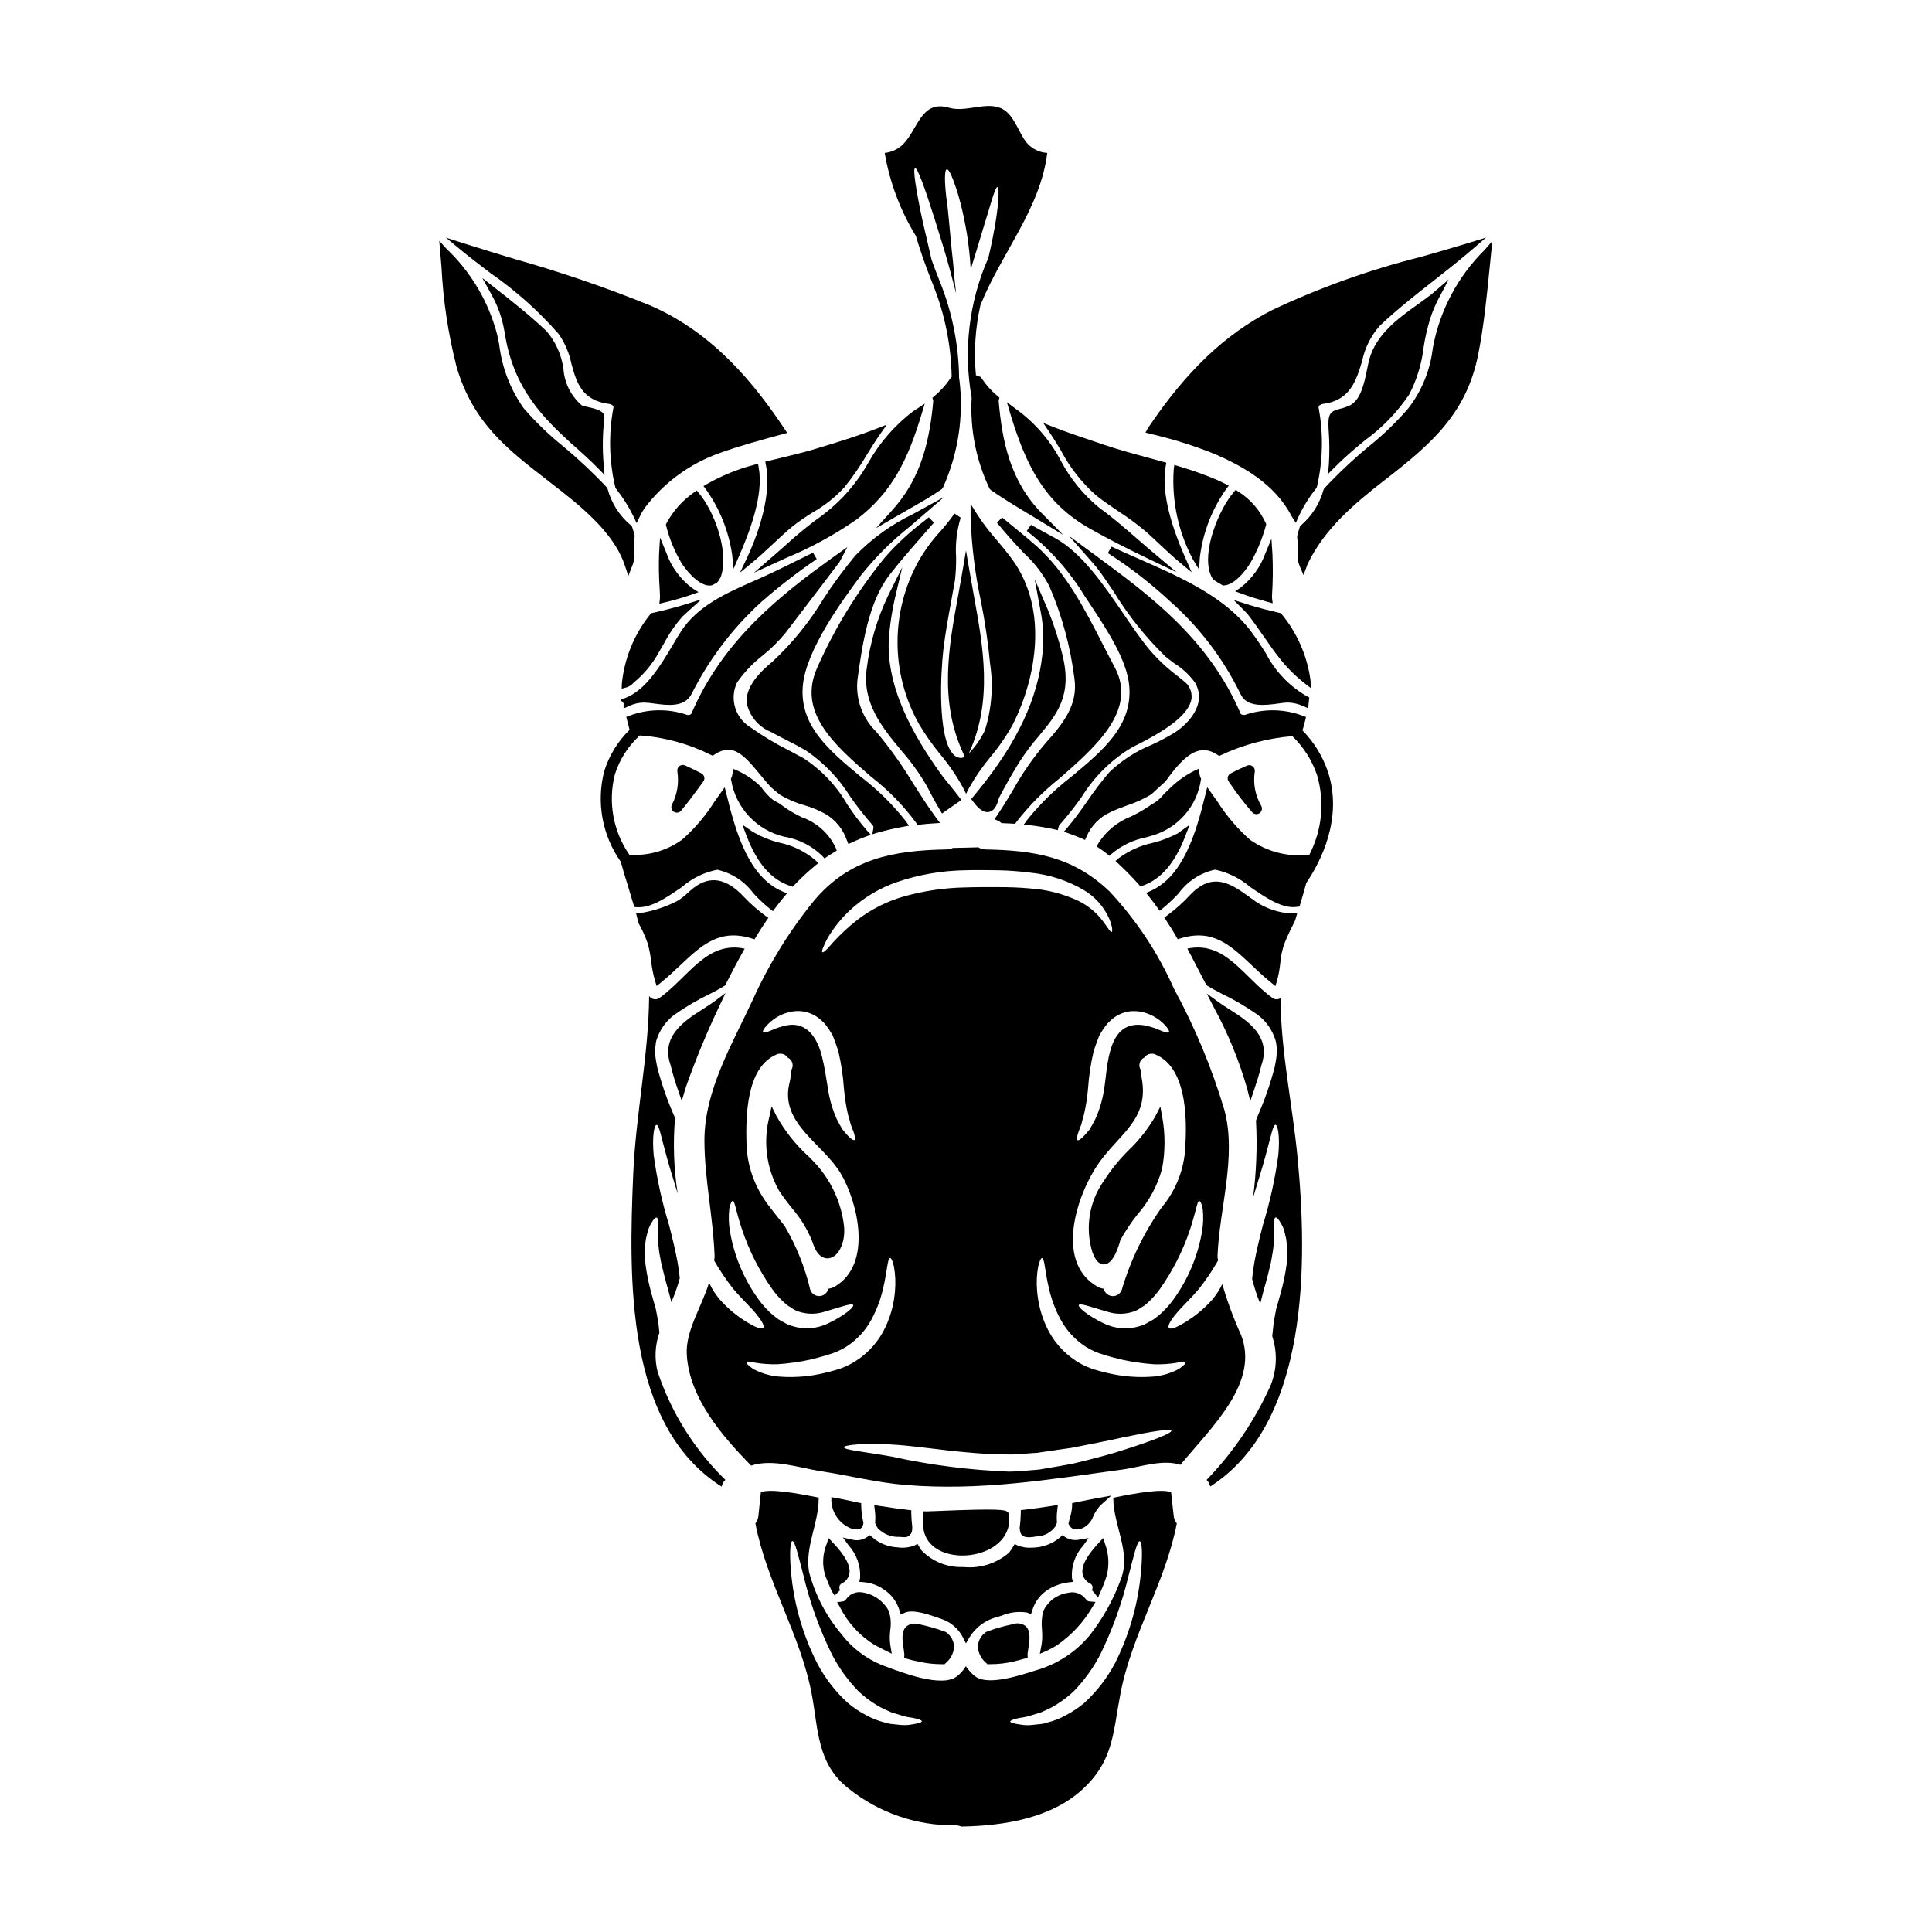 <?xml version="1.0" encoding="UTF-8"?>
<!-- Uploaded to: ICON Repo, www.svgrepo.com, Generator: ICON Repo Mixer Tools -->
<svg fill="#000000" width="800px" height="800px" version="1.1" viewBox="144 144 512 512" xmlns="http://www.w3.org/2000/svg">
 <g>
  <path d="m423.39 363.79 0.922 0.211 0.246-0.91c0.043-0.176 0.125-0.34 0.242-0.484 2.098-2.383 4.07-4.883 5.902-7.477 3.352-5.418 7.973-9.938 13.465-13.168l0.742-0.371c6.117-3.047 14.312-7.66 14.867-12.562 0.156-1.82-0.676-3.586-2.176-4.629l-1.613-1.309v0.004c-2.656-2.004-5.094-4.281-7.266-6.797-2.234-2.664-4.523-6.012-6.938-9.555-5.211-7.652-11.137-16.32-18.168-20.141-2.176-1.18-4.293-2.336-6.387-3.519l-1.125 1.605c5.363 4.223 10.035 9.254 13.848 14.918 0.93 1.5 2 3.148 3.148 4.844 4.254 6.438 9.547 14.453 10.152 21.281 0.953 10.535-6.918 17.102-15.262 24.051-4.324 3.312-8.242 7.125-11.672 11.359l-0.996 1.359 1.664 0.199h0.004c2.148 0.254 4.285 0.617 6.398 1.09z"/>
  <path d="m409.2 361.96 0.25 0.195h0.32c0.91 0.023 1.812 0.078 2.691 0.129l0.562 0.035 0.316-0.469v0.004c3.34-4.305 7.18-8.188 11.445-11.574 9.684-8.477 20.66-18.082 14.652-29.395-1.02-1.91-2.027-3.879-3.051-5.867-4.848-9.473-9.867-19.285-17.637-26.23-1.969-1.758-3.996-3.422-5.973-5.027-1.074-0.879-2.148-1.75-3.199-2.637l-1.395 1.383c2.391 2.891 4.656 5.453 6.934 7.832l0.34 0.348h0.004c2.688 2.488 4.93 5.414 6.629 8.66 3.356 7.816 5.594 16.066 6.652 24.508 0.965 6.875-2.906 11.809-7.672 17.094-3.266 3.84-6.144 7.988-8.598 12.391-1.359 2.258-2.754 4.594-4.258 6.789l-0.66 0.969 1.062 0.484h-0.004c0.211 0.102 0.41 0.23 0.586 0.379z"/>
  <path d="m481.22 290.97-0.277-4.191-1.613 3.879v-0.004c-1.273 3.527-3.5 6.633-6.43 8.973l-1.574 1.07 1.777 0.66c1.969 0.719 4.094 1.398 6.754 2.125l1.418 0.395-0.18-1.461v0.004c-0.02-0.168-0.02-0.336 0-0.504 0.234-3.644 0.277-7.297 0.125-10.945z"/>
  <path d="m405.67 359.22c0.152 0 0.309-0.02 0.457-0.051 1.211-0.25 2.062-1.461 2.59-3.688 1.852-3.543 3.641-6.668 5.477-9.621 1.543-2.387 3.254-4.664 5.117-6.809 4.812-5.801 8.969-10.816 6.203-21.648-0.973-4.043-2.258-8.004-3.84-11.848l-3.469-8.074 1.594 8.66c0.578 3.004 0.793 6.066 0.633 9.121-0.789 11.863-5.574 23.176-15.102 35.598-1.125 1.441-2.277 2.891-3.453 4.305l-0.492 0.59 0.457 0.621c0.914 1.246 2.281 2.844 3.828 2.844z"/>
  <path d="m472.72 327.86c1.602 3.742 6.691 3.035 10.066 2.574h0.004c0.816-0.137 1.641-0.219 2.469-0.258 1.434 0.043 2.844 0.367 4.152 0.957l1.25 0.578 0.312-2.891-0.613-0.301v0.004c-4.676-2.676-8.469-6.656-10.918-11.453-1.18-1.844-2.414-3.742-3.848-5.66-6.961-9.27-18.574-14.375-29.801-19.309-2.438-1.07-4.867-2.137-7.242-3.242l-0.965 1.707c5.906 3.793 11.461 8.105 16.602 12.887 7.719 6.84 14.016 15.133 18.531 24.406z"/>
  <path d="m400.02 354.37 0.887-1.719h-0.004c1.625-2.848 3.496-5.547 5.59-8.07 2.277-2.711 4.281-5.641 5.992-8.742 6.125-12.277 9.336-30.09-0.027-43.297-1.375-1.926-2.867-3.695-4.301-5.41h-0.004c-1.855-2.109-3.566-4.344-5.113-6.691l-1.824-2.91v3.438c0.242 7.484 1.148 14.934 2.715 22.254 1.102 5.508 1.922 11.066 2.449 16.656 0.891 5.91 0.422 11.945-1.371 17.652-1.078 2.262-2.519 4.336-4.266 6.141l0.164-0.375c6.207-13.777 3.648-27.84 1.18-41.426-0.375-2.074-0.75-4.144-1.102-6.227l-0.988-5.758-0.973 5.754c-0.352 2.047-0.723 4.09-1.094 6.129-2.496 13.617-5.078 27.703 1.18 41.523l0.555 1.23v0.004c-0.258 0.188-0.562 0.301-0.879 0.34h-0.027c-0.863-0.008-1.68-0.402-2.223-1.07-4.172-4.648-3.211-21.848-2.547-27.508 0.496-4.266 1.285-8.582 2.051-12.754 0.355-1.93 0.707-3.856 1.039-5.789 0.223-1.988 0.32-3.988 0.301-5.988-0.238-3.57 0.172-7.152 1.211-10.574l-1.629-1.102v-0.004c-1.176 1.664-2.445 3.262-3.801 4.781-2.188 2.371-4.102 4.984-5.699 7.789-7.492 13.426-7.469 29.785 0.055 43.191 1.664 2.816 3.547 5.496 5.625 8.02 2.273 2.727 4.285 5.664 6.012 8.766z"/>
  <path d="m455.82 295.66-5.902-4.969c-1.484-1.246-2.953-2.523-4.414-3.789-3.297-2.867-6.691-5.828-10.152-8.309-4.188-3.426-7.652-7.648-10.191-12.422-2.789-5.348-6.762-9.98-11.617-13.555l-2.715-2.012 0.863 2.867c4.152 13.855 9.121 23.797 21.016 30.543 4.621 2.625 9.754 5.269 16.137 8.32z"/>
  <path d="m466.67 271.25c-3.375-1.438-6.832-2.672-10.355-3.695l-1.109-0.34-0.152 1.148-0.004 0.004c-0.574 8.281 1.188 16.555 5.086 23.883l1.633 2.691 0.191-3.148h0.004c0.773-6.531 3.164-12.77 6.961-18.145l0.699-0.941-1.543-0.789c-0.441-0.211-0.902-0.445-1.41-0.668z"/>
  <path d="m472.21 274.3-0.73-0.496-0.57 0.672c-3.938 4.602-8.375 15.555-6.18 21.574 0.164 0.488 0.391 0.949 0.672 1.379l0.289 0.285c0.688 0.441 1.41 0.883 2.152 1.297l0.242 0.133h0.277c3.25-0.137 6.691-5.168 7.586-7.019 1.52-2.82 2.707-5.809 3.539-8.898l0.07-0.316-0.125-0.297c-1.547-3.41-4.059-6.301-7.223-8.312z"/>
  <path d="m347.71 266.12-0.91 0.227 0.18 0.918c1.805 9.129-3.352 21.051-4.977 24.488l-1.887 3.984 3.398-2.801c1.836-1.512 3.602-3.172 5.312-4.773 1.711-1.602 3.543-3.316 5.356-4.797h0.008c1.648-1.277 3.367-2.461 5.148-3.543 3.117-1.766 5.945-4.004 8.387-6.629 2.266-2.812 4.316-5.785 6.141-8.902 1.105-1.785 2.148-3.477 3.301-5.117l1.855-2.648-3.019 1.18c-4.508 1.75-9.016 3.148-12.988 4.356l-2.199 0.68c-3.043 0.941-6.195 1.707-9.539 2.523-1.188 0.273-2.375 0.559-3.566 0.855z"/>
  <path d="m274.05 216.42c6.629 4.606 12.668 10.004 17.988 16.074 1.664 2.391 2.824 5.094 3.402 7.949 1.309 4.754 2.656 9.676 9.961 10.605l0.004-0.004c0.406 0.047 0.785 0.234 1.07 0.531 0.09 0.109 0.129 0.254 0.102 0.395-1.332 7.027-1.164 14.262 0.496 21.219l0.16 0.305c1.789 2.25 3.332 4.688 4.602 7.266l0.879 1.863 0.898-1.855h-0.004c0.348-0.742 0.758-1.457 1.223-2.129 5.066-6.723 12-11.797 19.938-14.594 5.352-1.926 10.938-3.438 16.531-4.957l1.324-0.359-0.758-1.137c-7.609-11.371-18.555-25.367-35.816-32.75l-0.004 0.004c-11.621-4.703-23.492-8.766-35.559-12.176-4.5-1.359-8.984-2.715-13.441-4.137l-4.875-1.555 3.938 3.25c2.59 2.121 5.32 4.191 7.941 6.191z"/>
  <path d="m299.77 251.86c-0.523-0.094-1.035-0.223-1.535-0.395-2.863-2.414-4.633-5.879-4.906-9.609-0.484-3.719-2.039-7.219-4.469-10.074-4.129-3.914-8.434-7.352-13.23-11.121l-3.801-2.988 2.336 4.234v0.004c1.766 3.117 2.965 6.527 3.543 10.062 2.297 14.957 9.965 22.746 19.738 31.363 1.477 1.328 3.207 2.91 4.852 4.586l1.91 1.941-0.227-2.711v-0.004c-0.359-4.113-0.297-8.254 0.184-12.355 0.258-1.895-2.324-2.469-4.394-2.934z"/>
  <path d="m422.25 258.75c1.031 1.523 1.969 3.098 2.926 4.672h-0.004c2.348 4.461 5.481 8.461 9.246 11.809 1.934 1.547 4.012 2.949 6.016 4.301 2.555 1.645 5 3.449 7.32 5.41 1.148 1.02 2.285 2.094 3.438 3.18 1.73 1.633 3.543 3.324 5.41 4.883l3.207 2.652-1.68-3.809c-4.531-10.234-6.277-18.426-5.203-24.336l0.16-0.887-0.863-0.238c-1.316-0.367-2.633-0.719-3.938-1.082-3.856-1.043-7.848-2.121-11.676-3.422-1.152-0.395-2.363-0.789-3.648-1.234-2.941-0.984-6.277-2.102-9.523-3.379l-2.953-1.16z"/>
  <path d="m395.5 358.28c0.789-0.566 1.609-1.129 2.426-1.676l0.852-0.574-0.609-0.828c-0.746-1.012-1.574-2-2.363-2.992-0.941-1.141-1.883-2.285-2.727-3.477-6.543-9.223-15.047-23.125-13.359-37.367h-0.004c0.305-2.945 0.781-5.871 1.434-8.762l1.969-8.301-3.801 7.637c-2.887 6.047-4.781 12.516-5.613 19.164-1.277 9.18 4.035 15.609 9.172 21.832h-0.004c2.582 2.922 4.859 6.094 6.805 9.469 1.055 2.109 2.207 4.219 3.426 6.273l0.539 0.914z"/>
  <path d="m491.29 324.21c-0.871-6.379-3.492-12.387-7.566-17.371l-0.215-0.312-0.371-0.086c-2.688-0.633-5.555-1.328-8.352-2.215l-3.848-1.219 2.859 2.856-0.008-0.004c0.574 0.57 1.102 1.184 1.578 1.836 1.246 1.656 2.363 3.285 3.477 4.879 1.441 2.086 2.801 4.059 4.352 5.992 1.902 2.41 4.09 4.586 6.508 6.481l1.719 1.336z"/>
  <path d="m343.32 364.33-2.602-1.785 1.125 2.949c2.789 7.344 6.609 11.703 11.672 13.316l0.594 0.188 0.422-0.453v-0.004c1.715-1.82 3.543-3.527 5.477-5.117l0.852-0.691-0.789-0.789c-2.703-2.273-5.926-3.852-9.383-4.594-2.594-0.625-5.078-1.645-7.367-3.019z"/>
  <path d="m387.11 362.61 0.613-0.07c1.18-0.133 2.363-0.238 3.586-0.32l1.797-0.117-1.07-1.461c-2.144-2.902-4.129-6.019-6.051-9.031-2.883-4.805-6.141-9.375-9.746-13.668-3.762-3.656-5.598-8.859-4.969-14.066 1.18-8.539 2.848-20.23 8.359-27.383 2.664-3.461 5.547-6.754 8.332-9.941 1.18-1.352 2.363-2.707 3.543-4.062l-1.371-1.406-1.242 1.008c-3.758 2.832-7.215 6.035-10.324 9.566-7.297 8.914-13.355 18.773-18.012 29.312-5.32 11.879 4.68 20.543 14.355 28.918 4.504 3.496 8.508 7.594 11.895 12.18z"/>
  <path d="m449.45 367.38c-3.258 0.691-6.332 2.078-9.004 4.07l-0.828 0.715 0.789 0.746v0.004c1.891 1.746 3.688 3.586 5.391 5.512l0.438 0.5 0.629-0.223c4.82-1.711 8.484-5.984 11.219-13.055l1.18-3.062-2.906 2.082-0.281 0.207h0.004c-2.102 1.094-4.328 1.934-6.629 2.504z"/>
  <path d="m362.51 371.5 0.711-0.5c0.484-0.336 0.988-0.637 1.48-0.938l1.047-0.633-0.281-0.758h0.004c-1.773-3.769-4.981-6.672-8.906-8.062-2.051-0.945-3.988-2.121-5.781-3.492l-0.254-0.195c-0.605-0.312-1.18-0.648-1.738-0.992l-0.004-0.004c-1.215-0.98-2.277-2.137-3.148-3.434-1.797-1.754-3.883-3.188-6.164-4.242l-1.207-0.508-0.148 1.301c-0.051 0.383-0.156 0.758-0.312 1.109l-0.121 0.305 0.078 0.316v-0.004c0.609 3.59 2.262 6.922 4.75 9.582 2.488 2.66 5.703 4.527 9.242 5.375 3.836 0.625 7.387 2.41 10.172 5.117z"/>
  <path d="m322.54 359.11c0.629 0.43 1.48 0.309 1.965-0.281 1.945-2.328 3.754-4.805 5.512-7.207l0.371-0.512c0.246-0.34 0.336-0.77 0.242-1.18-0.094-0.418-0.367-0.773-0.742-0.973-1.348-0.711-2.801-1.43-4.328-2.113-0.496-0.223-1.07-0.156-1.5 0.172-0.43 0.328-0.645 0.867-0.559 1.402 0.484 3.004-0.012 6.09-1.414 8.793-0.348 0.656-0.156 1.469 0.453 1.898z"/>
  <path d="m495.93 269.62 1.906-1.906c1.434-1.434 3.019-2.902 4.723-4.363 1.012-0.879 2.094-1.77 3.207-2.688 4.578-3.332 8.535-7.438 11.695-12.133 1.996-3.848 3.281-8.023 3.793-12.328 0.398-2.676 1-5.312 1.801-7.894 0.645-1.953 1.461-3.844 2.438-5.656l2.426-4.582-4.496 3.856c-1.18 0.926-2.445 1.832-3.727 2.754-5.141 3.68-10.973 7.871-12.812 14.562-0.215 0.812-0.414 1.75-0.617 2.754-0.754 3.691-1.703 8.289-4.859 9.598l-0.004 0.004c-0.789 0.324-1.602 0.59-2.434 0.789-2.496 0.648-3.098 1.332-2.887 5.203l0.023 0.426h0.004c0.219 2.973 0.242 5.961 0.062 8.938z"/>
  <path d="m466.15 264.42c7.019 3.086 15.633 7.727 20.074 16.266l1.18 1.863 0.727-1.621c1.254-2.695 2.832-5.231 4.695-7.543l0.16-0.316h0.004c1.609-6.926 1.762-14.109 0.438-21.094-0.059-0.566 0.789-0.879 1.18-0.934 7.211-0.914 8.816-6.207 10.363-11.332h0.004c0.711-3.469 2.316-6.691 4.652-9.355 4.516-4.281 9.508-8.211 14.355-12.004 3.406-2.676 6.93-5.445 10.27-8.324l3.543-3.062-4.481 1.379c-4.18 1.281-8.43 2.5-12.699 3.719-13.664 3.418-26.961 8.18-39.691 14.207-12.441 6.449-22.535 16.078-32.711 31.188l-0.656 1.18 1.352 0.352h-0.004c5.883 1.352 11.648 3.168 17.246 5.434z"/>
  <path d="m475.96 347.08c-0.426-0.328-1-0.398-1.492-0.184-1.512 0.656-2.969 1.348-4.328 2.062h-0.004c-0.375 0.195-0.652 0.547-0.75 0.961-0.102 0.414-0.016 0.852 0.23 1.199l0.457 0.648c1.773 2.621 3.707 5.129 5.789 7.512 0.281 0.305 0.676 0.48 1.094 0.48 0.312 0 0.621-0.102 0.875-0.289 0.609-0.449 0.777-1.281 0.395-1.934-1.586-2.734-2.184-5.93-1.695-9.051 0.082-0.539-0.137-1.078-0.57-1.406z"/>
  <path d="m462.31 350.45-0.133-0.309c-0.156-0.348-0.258-0.715-0.305-1.094l-0.152-1.328-1.223 0.539c-2.617 1.336-4.992 3.098-7.035 5.211l-0.902 0.848v-0.004c-0.789 1.02-1.75 1.891-2.836 2.578l-0.672 0.363-0.324 0.254c-1.57 1.059-3.211 2.008-4.918 2.832-3.629 1.391-6.711 3.918-8.781 7.211l-0.395 0.789 0.73 0.484c0.672 0.441 1.352 0.934 2.004 1.453l0.676 0.539 0.621-0.602 0.004-0.004c2.637-2.195 5.789-3.684 9.156-4.328 0.637-0.184 1.277-0.371 1.926-0.562v-0.004c3.227-1.016 6.109-2.918 8.312-5.488 2.207-2.566 3.652-5.699 4.172-9.047z"/>
  <path d="m388.28 253.58 0.789-2.613-2.269 1.516c-0.23 0.152-0.488 0.305-0.789 0.484-4.871 3.715-8.934 8.383-11.934 13.727-2.949 5.254-6.938 9.855-11.715 13.531-3.625 2.586-7.082 5.394-10.352 8.41-0.98 0.867-1.969 1.73-2.945 2.582l-5.254 4.547 8.586-3.938h-0.004c6.559-2.711 12.801-6.125 18.625-10.176 9.559-7.273 13.691-16.129 17.262-28.07z"/>
  <path d="m328.62 273.96-0.746 0.562c-3.027 2.106-5.516 4.898-7.258 8.152l-0.152 0.309 0.07 0.336v-0.004c0.859 3.492 2.242 6.836 4.098 9.922 0.605 1.043 4.164 5.938 7.394 5.938 0.211 0.004 0.422-0.02 0.625-0.062l0.609-0.297c0.23-0.133 0.473-0.27 0.68-0.395l0.191-0.16 0.004 0.004c0.566-0.652 0.965-1.438 1.148-2.281 1.629-6.297-1.891-16.297-6.062-21.297z"/>
  <path d="m376.68 364.64c2.207-0.625 4.438-1.137 6.691-1.539l1.516-0.277-0.887-1.258h0.004c-3.477-4.418-7.5-8.379-11.977-11.785-8.34-6.945-16.207-13.508-15.27-24.051 0.84-9.59 10.688-22.891 15.418-29.285l0.004 0.004c3.816-4.801 8.176-9.145 12.988-12.949l9.09-7.836-8.207 4.516c-5.727 2.738-10.926 6.469-15.352 11.02-3.074 3.684-5.922 7.555-8.531 11.582-3.699 6.117-8.227 11.691-13.457 16.562-3.121 2.594-7.227 6.555-6.82 10.965v0.004c0.73 3.457 3.133 6.328 6.41 7.656 1.266 0.707 2.578 1.375 3.898 2.039 1.938 0.98 3.938 1.992 5.769 3.148h-0.004c4.562 3.18 8.434 7.25 11.375 11.973 1.805 2.606 3.762 5.106 5.859 7.481 0.23 0.238 0.328 0.574 0.266 0.902l-0.301 1.574z"/>
  <path d="m310.65 331.12c1.27-0.609 2.66-0.93 4.07-0.938 0.906 0.043 1.809 0.129 2.707 0.27 3.363 0.457 7.973 1.094 9.84-2.527 4.621-9.215 10.906-17.5 18.535-24.438 4.648-4.07 9.539-7.856 14.645-11.336l-1.004-1.688c-1.789 0.898-3.59 1.773-5.387 2.656-1.504 0.73-3.004 1.469-4.504 2.211-1.773 0.871-3.656 1.695-5.566 2.539-7.477 3.285-15.199 6.691-19.609 13.605-0.656 1.023-1.352 2.184-2.074 3.422-3.148 5.289-7.023 11.875-12.5 14.031l-1.395 0.551 0.852 0.855v1.41z"/>
  <path d="m316.49 306.53-0.215 0.324v-0.004c-4.215 5.262-6.812 11.629-7.481 18.336l-0.039 1.316 1.273-0.336c0.762-0.227 1.438-0.68 1.938-1.297 2.769-2.269 5.066-5.062 6.758-8.219 0.395-0.656 0.789-1.34 1.18-2.027h0.004c1.352-2.602 3.016-5.027 4.949-7.234 0.559-0.535 1.113-1.039 1.676-1.543l3.316-3.004-4.269 1.332c-2.945 0.922-5.902 1.633-8.699 2.266z"/>
  <path d="m338.4 294.74 1.488-3.438c2.859-6.586 6.508-16.164 5.18-23.355l-0.176-1.066-1.043 0.301c-4.359 1.145-8.547 2.852-12.469 5.07l-0.953 0.562 0.664 0.879c3.648 5.144 6.027 11.078 6.938 17.32z"/>
  <path d="m318.66 290.75c-0.105 3.008-0.059 6.023 0.141 9.027l0.102 2.176h0.004c0.012 0.215 0.004 0.434-0.023 0.648l-0.141 1.379 1.352-0.324h-0.004c2.406-0.562 4.785-1.246 7.121-2.055l1.906-0.672-1.699-1.086h-0.004c-3.164-2.398-5.551-5.672-6.859-9.418l-1.637-3.981z"/>
  <path d="m310.52 296.61 1-2.57v0.004c0.215-0.531 0.383-1.082 0.504-1.641l0.023-0.125v-0.125c-0.129-1.988-0.086-3.984 0.133-5.969l0.02-0.168-0.043-0.16c-0.168-0.742-0.375-1.469-0.629-2.188l-0.09-0.254-0.207-0.168c-3.035-2.504-5.211-5.894-6.215-9.699l-0.219-0.395h-0.004c-3.637-3.871-7.512-7.516-11.594-10.914-3.793-3.043-7.297-6.426-10.465-10.113-3.512-4.981-5.723-10.758-6.441-16.809l-0.535-2.625c-2.254-8.672-6.891-16.539-13.383-22.711l-1.969-2.164 0.578 6.766h0.004c0.438 8.996 1.781 17.93 4.012 26.656 4.348 14.773 13.383 21.762 23.832 29.852l1.113 0.867c7.477 5.781 16.77 12.988 19.68 22.02z"/>
  <path d="m363.07 553.17c-1.078 2.637-1.219 5.566-0.395 8.293 0.512 1.367 1.117 2.809 1.77 4.25l0.746 1.137 1.387-1.387-0.117-0.527 0.004 0.004c-0.129-0.535 0.141-1.09 0.641-1.32 1.055-0.5 1.797-1.48 2-2.629 0.332-2.07-1.062-4.672-4.394-8.195l-1.133-1.18z"/>
  <path d="m372.23 543.13v-0.789l-0.789-0.148c-0.57-0.109-1.18-0.238-1.836-0.395-1.121-0.238-2.438-0.523-4.125-0.832l-1.156-0.203v1.18h0.004c0.227 3.106 2.172 5.82 5.035 7.035 0.555 0.203 1.133 0.32 1.723 0.344 0.449 0.031 0.891-0.129 1.215-0.441 0.266-0.301 0.434-0.676 0.48-1.074l0.047-0.211-0.047-0.211v-0.004c-0.324-1.395-0.508-2.82-0.551-4.25z"/>
  <path d="m353.76 464.05c2.379 2.695 4.262 5.789 5.57 9.137 1.125 3.668 2.891 4.293 3.961 4.293v0.004c0.176 0 0.355-0.02 0.531-0.051 2.531-0.508 4.266-4.305 3.859-8.473v-0.004c-0.75-6.566-3.68-12.691-8.32-17.395l-1.047-1.062c-3.43-3.106-6.324-6.754-8.574-10.801l-1.262-2.527-0.578 2.754v0.004c-1.711 6.602-0.809 13.613 2.527 19.566 0.988 1.543 2.18 3.09 3.332 4.555z"/>
  <path d="m451.51 437.24-1.336 2.57h0.004c-1.883 3.273-4.223 6.262-6.949 8.875-2.523 2.481-4.762 5.234-6.672 8.219-3.941 5.527-5.062 12.586-3.023 19.062 0.309 0.789 1.199 3.121 2.965 3.121h-0.004c0.117 0 0.23-0.008 0.344-0.027 2.363-0.395 3.711-5.059 4.043-6.356v-0.004c1.312-2.41 2.836-4.699 4.551-6.848 3.066-3.496 5.301-7.641 6.531-12.121 0.844-4.508 0.863-9.129 0.055-13.645z"/>
  <path d="m311.89 383.71 0.188 0.656 0.684 0.051c3.797 0.27 7.91-2.57 11.922-5.32h0.004c2.668-2.34 5.914-3.93 9.398-4.606 3.852 0.859 7.262 3.09 9.594 6.277 1.359 1.465 2.82 2.832 4.367 4.094l0.789 0.613 0.594-0.812c0.742-1.008 1.516-1.969 2.281-2.891l0.836-1.016-1.203-0.52c-8.77-3.75-12.223-15.145-14.766-25.531l-0.512-2.074-1.246 1.734c-0.504 0.699-1 1.414-1.5 2.121v0.004c-2.367 3.746-5.254 7.129-8.582 10.051-4.043 2.906-8.973 4.312-13.938 3.981-4.309-6.199-5.715-13.961-3.856-21.277 1.246-3.973 3.527-7.543 6.613-10.344 6.551 0.457 12.945 2.203 18.82 5.141l0.504 0.234 0.465-0.309c4.766-3.18 7.688-0.074 12.051 5.258 0.922 1.129 1.859 2.266 2.894 3.375 0.715 0.633 1.449 1.262 2.305 1.941v0.004c2.035 1.242 4.231 2.199 6.527 2.84 1.957 0.559 3.844 1.34 5.629 2.324 2.668 1.574 4.688 4.055 5.691 6.988l0.395 0.984 0.957-0.445c1.258-0.586 2.438-1.078 3.606-1.504l1.383-0.496-0.984-1.086h-0.004c-1.914-2.215-3.68-4.551-5.285-6.996-2.84-4.934-6.812-9.121-11.586-12.223-1.18-0.648-2.363-1.273-3.543-1.906-3.684-1.828-7.223-3.945-10.578-6.328-4-2.473-5.504-7.559-3.484-11.809 1.883-2.731 4.176-5.152 6.801-7.176 2.227-1.793 4.262-3.809 6.074-6.016 2.191-2.902 4.41-5.789 6.617-8.684 2.59-3.383 5.184-6.769 7.664-10.078l2.094-3.969-3.231 2.309c-14.723 10.52-29.773 22.422-38.094 41.809-0.145 0.332-0.746 0.445-1.07 0.395-4.992-1.73-10.426-1.66-15.371 0.195l-0.824 0.305 0.203 0.852c0.207 0.875 0.434 1.73 0.664 2.586l0.004-0.004c-3.125 3.043-5.441 6.82-6.731 10.988-2.121 8.25-0.516 17.016 4.391 23.98 0.582 2.113 1.215 4.211 1.867 6.297 0.512 1.684 1.027 3.348 1.512 5.031z"/>
  <path d="m384.34 583.59c1.02 0.305 2.055 0.555 3.098 0.742 2.008 0.469 4.062 0.703 6.121 0.699h0.75l0.281-0.273c1.359-1.105 2.184-2.738 2.266-4.488-0.121-1.461-0.871-2.797-2.051-3.664l-0.316-0.18c-2.32-0.848-4.695-1.523-7.113-2.027-1.125-0.32-2.34-0.062-3.238 0.691-1.375 1.344-0.984 3.828-0.637 6.027 0.059 0.395 0.121 0.789 0.16 1.203l-0.027 1.074z"/>
  <path d="m475.34 435.82 1.074-3.184c0.633-1.879 1.352-4.102 1.871-6.359 2.719-7.672-3.746-11.809-8.473-14.793-0.957-0.609-1.875-1.18-2.684-1.777l-3.32-2.394 1.871 3.641h-0.004c3.742 6.852 6.715 14.098 8.855 21.609z"/>
  <path d="m472.82 497.61c-1.957-4.312-3.594-8.766-4.898-13.316-0.699 1.457-1.574 2.82-2.609 4.062-2.172 2.469-4.723 4.578-7.562 6.242-2.07 1.262-3.578 1.801-3.981 1.32-0.402-0.484 0.324-1.859 1.91-3.766 1.586-1.91 4.008-4.144 6.133-6.691v-0.004c1.812-2.293 3.449-4.723 4.898-7.266 0.031-0.055 0.07-0.109 0.109-0.16-0.129-0.41-0.184-0.836-0.16-1.266 0.484-12.512 5.117-26.18 1.832-38.574l-0.004 0.004c-3.328-11.168-7.812-21.953-13.383-32.188-4.219-9.496-10.004-18.219-17.109-25.805-9.633-9.148-19.746-10.844-32.77-11.082-0.703-0.02-1.387-0.211-1.992-0.566-2.231 0.082-4.465 0.109-6.691 0.16-0.535 0.262-1.125 0.398-1.719 0.395-14.098 0.27-25.777 2.422-35.164 13.664-6.508 8-11.941 16.809-16.176 26.207-5.434 11.707-12.805 23.973-12.805 37.266 0.023 10.234 2.309 20.258 2.688 30.484h0.004c0.027 0.426-0.02 0.855-0.137 1.266 0.023 0.055 0.051 0.109 0.082 0.16 1.453 2.539 3.09 4.969 4.891 7.277 2.125 2.555 4.598 4.812 6.133 6.691 1.535 1.879 2.344 3.305 1.938 3.766-0.406 0.461-1.938-0.055-4.008-1.32v0.004c-2.84-1.664-5.391-3.773-7.562-6.242-1.133-1.336-2.074-2.82-2.797-4.414-1.992 6.512-6.297 12.781-5.902 19.129 0.672 11.461 9.391 21.551 17.059 29.355 5.57-1.914 13.074 0.645 18.133 1.426 7.644 1.156 15.172 3.094 22.871 3.711 19.91 1.613 37.906-1.453 57.52-4.117 4.469-0.59 10.438-2.797 15.227-1.234 8.496-10.219 21.086-21.922 16.004-34.578zm-11.863-33.227c0.324-1.289 0.535-2.098 0.887-2.098 0.273 0.027 0.645 0.727 0.891 2.098l-0.004-0.004c0.223 2.008 0.156 4.039-0.188 6.027-1.109 6.504-3.707 12.664-7.59 18-1.148 1.598-2.492 3.047-4.008 4.305l-1.18 0.891-0.133 0.105-0.297 0.16-0.273 0.16-0.562 0.297h0.004c-0.754 0.484-1.566 0.855-2.422 1.105-3.199 1.004-6.656 0.734-9.66-0.754-4.602-2.258-6.754-4.301-6.539-4.812 0.27-0.621 3.227 0.512 7.613 1.773 2.254 0.723 4.676 0.703 6.918-0.055 0.691-0.242 1.344-0.586 1.934-1.023l0.539-0.324 0.27-0.16 0.105-0.078 0.836-0.699v-0.004c1.199-1.086 2.281-2.293 3.231-3.602 3.481-4.922 6.215-10.332 8.109-16.055 0.711-2.207 1.18-4.031 1.52-5.273zm-3.016-14.34v-0.004c-0.648 5.137-2.758 9.973-6.082 13.938-4.703 6.644-8.273 14.016-10.57 21.824-0.363 1.055-1.383 1.742-2.5 1.68-1.113-0.062-2.051-0.859-2.293-1.949-0.613-0.082-1.207-0.281-1.746-0.59-11.543-6.754-5.086-24.969 0.535-32.855 5.57-7.773 13.348-11.566 11.25-22.52v0.004c-0.129-0.676-0.211-1.359-0.246-2.047-0.344-0.547-0.438-1.219-0.258-1.84 0.18-0.621 0.617-1.137 1.203-1.414 0.105-0.105 0.16-0.211 0.27-0.324 0.777-0.773 1.977-0.934 2.93-0.395 8.637 3.848 8.18 18.953 7.508 26.473zm-13.988-38.074c1.418-0.082 2.84 0.137 4.168 0.645 1.77 0.656 3.367 1.715 4.656 3.098 0.859 0.941 1.18 1.613 0.996 1.855-0.184 0.238-0.918 0.027-2.019-0.395-1.434-0.672-2.941-1.156-4.496-1.453-9.953-1.617-9.633 10.949-10.684 17.109-0.414 2.656-1.18 5.242-2.281 7.695-0.539 1.074-1.078 1.992-1.535 2.797-0.539 0.672-1.051 1.234-1.48 1.695-0.863 0.887-1.453 1.32-1.719 1.129-0.27-0.188-0.188-0.891 0.211-2.047 0.188-0.59 0.484-1.289 0.789-2.098 0.188-0.789 0.395-1.668 0.699-2.609v0.004c0.539-2.348 0.906-4.731 1.102-7.133 0.223-3.199 0.699-6.375 1.43-9.496 0.211-0.832 0.562-1.664 0.832-2.5l0.461-1.211 0.105-0.297c0.027-0.082 0.066-0.164 0.105-0.246 0.051-0.074 0.098-0.152 0.133-0.234l0.297-0.512c0.445-0.773 0.949-1.512 1.508-2.207 0.578-0.695 1.238-1.316 1.965-1.855 1.391-1.02 3.039-1.625 4.758-1.75zm-80.828-19.012c1.652-2.871 3.719-5.484 6.137-7.746 3.648-3.371 7.965-5.938 12.672-7.535 5.684-1.902 11.629-2.926 17.625-3.039 3.121-0.105 6.242-0.027 9.055 0h-0.004c2.863 0.059 5.719 0.277 8.559 0.645 4.945 0.508 9.723 2.066 14.016 4.574 2.965 1.746 5.316 4.371 6.727 7.508 0.945 2.203 0.945 3.543 0.699 3.606-0.352 0.133-0.941-0.996-2.231-2.719-1.762-2.398-4.094-4.32-6.781-5.598-4.066-1.867-8.445-2.961-12.914-3.227-2.555-0.238-5.301-0.324-8.102-0.324-2.984 0-5.836-0.027-8.875 0.082-5.574 0.105-11.109 0.934-16.469 2.473-4.305 1.27-8.344 3.312-11.918 6.031-2.414 1.887-4.664 3.973-6.727 6.238-1.453 1.75-2.394 2.613-2.664 2.426-0.273-0.191 0.199-1.375 1.195-3.394zm-15.863 22.738c1.277-1.383 2.863-2.441 4.625-3.098 1.328-0.508 2.75-0.727 4.172-0.645 1.719 0.121 3.371 0.73 4.762 1.75 0.727 0.539 1.387 1.16 1.969 1.855 0.566 0.688 1.07 1.43 1.504 2.207l0.297 0.512 0.082 0.133c0.027 0.078 0.133 0.297 0.133 0.297l0.105 0.324 0.461 1.211c0.27 0.836 0.617 1.668 0.832 2.5 0.73 3.121 1.207 6.297 1.43 9.496 0.195 2.394 0.559 4.773 1.09 7.117 0.297 0.941 0.512 1.801 0.727 2.609 0.324 0.809 0.586 1.508 0.789 2.098 0.375 1.156 0.484 1.887 0.211 2.047-0.273 0.16-0.887-0.242-1.746-1.129-0.43-0.461-0.914-1.023-1.453-1.695-0.484-0.789-0.996-1.723-1.535-2.797v-0.004c-1.09-2.453-1.852-5.039-2.258-7.695-0.484-2.879-0.887-5.902-1.641-8.879-1.102-4.383-3.684-9.121-9.094-8.23-1.551 0.293-3.062 0.781-4.496 1.453-1.102 0.43-1.801 0.645-1.992 0.395-0.188-0.254 0.133-0.891 1.027-1.832zm2.312 7.852c0.957-0.539 2.152-0.379 2.934 0.395 0.086 0.102 0.168 0.211 0.242 0.324 0.586 0.27 1.027 0.777 1.215 1.395 0.191 0.613 0.109 1.281-0.219 1.836-0.09 1.316-0.297 2.621-0.621 3.898-2.258 10.438 9.012 15.742 13.668 23.57 4.574 7.695 8.5 24.105-1.535 29.973-0.531 0.32-1.129 0.523-1.746 0.59-0.242 1.09-1.18 1.887-2.293 1.949-1.117 0.062-2.137-0.625-2.496-1.68-1.402-5.953-3.695-11.66-6.805-16.926-1.129-1.508-4.328-5.301-5.57-7.32-2.805-4.301-4.371-9.289-4.523-14.418-0.195-7.062-0.113-20.086 7.742-23.586zm-4.527 64.844c-3.883-5.336-6.481-11.496-7.586-18-0.352-1.988-0.414-4.019-0.191-6.027 0.242-1.371 0.617-2.07 0.918-2.098 0.301-0.027 0.535 0.789 0.859 2.098 0.324 1.312 0.809 3.066 1.535 5.273 1.891 5.719 4.617 11.121 8.094 16.035 0.949 1.312 2.035 2.519 3.234 3.606l0.859 0.699 0.082 0.078 0.27 0.16 0.539 0.324-0.004 0.004c0.59 0.438 1.242 0.781 1.938 1.023 2.238 0.758 4.664 0.777 6.914 0.055 4.383-1.262 7.344-2.398 7.613-1.75 0.215 0.488-1.938 2.531-6.539 4.789-3 1.488-6.461 1.758-9.66 0.754-0.852-0.254-1.668-0.629-2.418-1.105l-0.562-0.297-0.273-0.16-0.297-0.16-0.133-0.105-1.18-0.891c-1.516-1.258-2.863-2.707-4.012-4.305zm14.367 20.074c-3.16 0.488-6.367 0.586-9.551 0.293-2.195-0.258-4.32-0.926-6.269-1.969-1.32-0.914-1.887-1.535-1.723-1.801 0.16-0.27 1.051-0.16 2.363 0.16 1.902 0.305 3.828 0.438 5.754 0.395 2.91-0.191 5.805-0.598 8.66-1.211 1.574-0.395 3.176-0.789 5.008-1.375h-0.004c1.652-0.473 3.227-1.18 4.68-2.098 2.82-1.828 5.125-4.348 6.691-7.316 1.348-2.519 2.352-5.207 2.984-7.992 0.621-2.422 0.836-4.441 1.105-5.84 0.211-1.48 0.457-2.285 0.789-2.309 0.332-0.023 0.645 0.789 0.996 2.203 0.383 2.121 0.48 4.281 0.293 6.43-0.238 3.258-1.059 6.445-2.418 9.414-1.715 3.785-4.492 6.992-7.992 9.23-1.82 1.164-3.812 2.023-5.902 2.555-1.797 0.52-3.621 0.93-5.465 1.23zm82.977 19.586c-3.766 1.266-8.445 2.477-13.664 3.738-2.609 0.539-5.328 0.973-8.156 1.457l-1.047 0.184-1.18 0.109c-0.75 0.051-1.508 0.133-2.258 0.188h-0.004c-1.547 0.172-3.102 0.258-4.656 0.27-10.465-0.402-20.875-1.734-31.102-3.984-7.668-1.348-12.727-1.773-12.645-2.477 0-0.324 1.238-0.562 3.473-0.75h-0.004c3.18-0.238 6.375-0.219 9.551 0.055 8.047 0.457 18.914 2.609 30.672 2.609h0.004c1.445 0.012 2.891-0.062 4.328-0.215l2.125-0.16 0.996-0.055 1.074-0.16c2.824-0.43 5.57-0.789 8.156-1.18 5.059-1.023 9.633-1.859 13.531-2.754 7.777-1.613 12.703-2.394 12.836-1.773 0.133 0.609-4.434 2.477-12.031 4.894zm14.016-21.254v-0.004c-1.949 1.043-4.074 1.711-6.266 1.969-3.188 0.293-6.394 0.195-9.555-0.293-1.844-0.297-3.668-0.703-5.461-1.215-2.094-0.535-4.086-1.395-5.906-2.555-3.484-2.25-6.246-5.457-7.961-9.234-1.352-2.973-2.168-6.156-2.422-9.414-0.191-2.148-0.09-4.309 0.297-6.43 0.352-1.426 0.699-2.231 1.023-2.203 0.324 0.027 0.539 0.832 0.75 2.309 0.273 1.402 0.484 3.422 1.105 5.84 0.633 2.785 1.637 5.473 2.984 7.992 1.578 2.965 3.879 5.481 6.691 7.316 1.453 0.918 3.027 1.625 4.68 2.098 1.832 0.594 3.445 0.996 5.031 1.375 2.844 0.617 5.734 1.02 8.637 1.211 1.93 0.043 3.856-0.086 5.758-0.395 1.32-0.324 2.207-0.43 2.363-0.16 0.148 0.266-0.434 0.871-1.75 1.789z"/>
  <path d="m483.36 408.49c-0.613 0.418-1.414 0.441-2.047 0.051-7.871-5.676-12.562-15.258-22.652-13.152 0.617 1.156 1.234 2.309 1.832 3.496 1.02 1.992 2.121 4.09 3.227 6.215 1.074 0.645 2.34 1.375 3.816 2.125 3.383 1.609 6.621 3.5 9.688 5.652 2.062 1.523 3.633 3.613 4.523 6.016 0.277 0.648 0.449 1.34 0.512 2.043 0.133 0.691 0.156 1.402 0.078 2.102-0.016 0.695-0.09 1.387-0.215 2.07l-0.324 1.719v0.004c-1.156 4.426-2.668 8.754-4.519 12.941-0.133 0.395-0.27 0.789-0.43 1.18 0.371 6.832 0.105 13.684-0.785 20.469 1.398-4.602 2.688-8.66 3.523-11.891 1.234-4.441 1.773-7.508 2.449-7.453 0.566 0.055 1.211 2.988 0.727 8.02v-0.004c-0.844 6.266-2.203 12.453-4.066 18.496-0.914 3.5-1.691 6.809-2.258 9.84-0.27 1.574-0.457 3.07-0.617 4.469h-0.004c0.566 2.246 1.285 4.449 2.156 6.594 0.324-1.211 0.617-2.422 0.941-3.66 0.789-2.664 1.402-5.141 1.91-7.371 0.188-1.102 0.395-2.18 0.539-3.172 0.145-0.992 0.242-1.941 0.27-2.754 0.023-0.816 0.027-1.574 0.055-2.258 0.027-0.684-0.078-1.348-0.078-1.859-0.027-1.074 0.105-1.691 0.43-1.773s0.727 0.395 1.262 1.289l-0.004-0.004c0.352 0.531 0.641 1.098 0.863 1.695 0.215 0.75 0.457 1.641 0.672 2.637 0.16 1.062 0.258 2.129 0.293 3.203 0.027 1.156-0.078 2.363-0.16 3.633-0.367 2.672-0.926 5.316-1.668 7.91-0.395 1.348-0.723 2.637-1.102 3.902-0.215 1.211-0.43 2.363-0.645 3.473-0.16 1.371-0.27 2.555-0.395 3.738 1.398 4.254 1.246 8.867-0.43 13.02-4.164 9.27-9.906 17.742-16.969 25.047 0.492 0.473 0.832 1.082 0.969 1.75 26.316-16.871 25.805-59.621 23.113-87.414-1.309-13.566-4.43-27.988-4.481-42.031z"/>
  <path d="m537.48 210.19c-7.168 7.07-11.98 16.184-13.777 26.09-0.668 5.769-2.891 11.254-6.43 15.859-3.18 3.699-6.691 7.098-10.496 10.148-4.164 3.449-8.105 7.156-11.809 11.102l-0.207 0.367v-0.004c-1.008 3.695-3.106 7-6.016 9.492l-0.211 0.18-0.086 0.266v-0.004c-0.254 0.75-0.473 1.508-0.645 2.277l-0.035 0.164v0.172c0.219 1.949 0.27 3.918 0.152 5.879l0.066 0.441c0.133 0.512 0.297 1.012 0.492 1.504l0.961 2.277 0.871-2.316 0.086-0.246v-0.004c0.031-0.109 0.07-0.219 0.125-0.324 4.43-9.387 12.594-16.215 20.59-22.402 12.551-9.699 21.648-17.773 24.688-33.457 1.453-7.422 2.207-15.043 2.941-22.41l0.742-7.363z"/>
  <path d="m415.82 574.96c-0.914-0.734-2.144-0.949-3.254-0.562l-0.395 0.09c-2.293 0.469-4.543 1.117-6.731 1.949l-0.266 0.156h0.004c-1.184 0.867-1.934 2.203-2.051 3.664 0.078 1.754 0.906 3.391 2.269 4.496l0.281 0.273h0.762c2.078 0.004 4.148-0.234 6.172-0.707 1.004-0.242 2.008-0.516 3.012-0.789l0.723-0.191-0.035-1.082c0.043-0.336 0.102-0.699 0.16-1.078 0.375-2.281 0.789-4.875-0.652-6.219z"/>
  <path d="m456.11 392.91 0.742-0.227c8.516-2.609 13.145 1.73 18.992 7.231 1.574 1.492 3.223 3.031 5.019 4.488l1.133 0.922 0.426-1.402v-0.004c0.418-1.516 0.703-3.07 0.855-4.637 0.141-1.766 0.504-3.512 1.086-5.188 0.844-2.125 1.852-4.156 2.883-6.227l0.516-1.773-1.281-0.02h-0.004c-3.453-0.117-6.805-1.199-9.672-3.125-0.508-0.359-1.008-0.723-1.504-1.082-4.781-3.473-9.723-7.062-15.742-0.879-1.887 2.07-3.973 3.949-6.231 5.609l-0.789 0.547 0.535 0.812c0.938 1.41 1.805 2.816 2.66 4.277z"/>
  <path d="m379.56 570.95c-1.449-2.691-4.086-4.535-7.113-4.965-1.629-0.254-3.258 0.445-4.195 1.801-0.207 0.344-0.559 0.57-0.953 0.625l-1.449 0.188 0.719 1.27h0.004c2.086 4.168 5.297 7.668 9.273 10.098 0.926 0.488 1.848 0.949 2.754 1.414l1.723 0.859-0.309-1.898v0.004c-0.168-0.938-0.238-1.891-0.203-2.844 0.02-0.445 0.059-0.91 0.098-1.383v0.004c0.289-1.73 0.172-3.5-0.348-5.172z"/>
  <path d="m374.49 550.83-0.672 0.48c-1.129 0.793-2.547 1.059-3.891 0.727l-2.543-0.582 1.527 2.117c2.113 2.328 3.207 5.406 3.035 8.543l-0.215 1.082 1.102 0.086v0.004c1.883 0.148 3.695 0.785 5.258 1.848 2.066 1.305 3.586 3.312 4.289 5.648l0.32 1.102 1.039-0.48c2.234-1.031 6.691 0.555 9.094 1.406l0.789 0.273h-0.008c2.402 0.828 4.391 2.555 5.555 4.812l0.82 1.621 0.91-1.574h-0.004c1.629-2.648 4.207-4.574 7.207-5.379 0.355-0.098 0.789-0.223 1.254-0.371h0.004c2.164-0.922 4.543-1.211 6.863-0.84l1 0.441 0.336-1.043c0.707-2.332 2.246-4.32 4.328-5.59 1.629-0.977 3.445-1.602 5.328-1.824l1.086-0.121-0.23-1.066v-0.004c-0.207-3.148 0.879-6.246 3.012-8.578l1.41-1.969-2.363 0.395c-1.344 0.312-2.762 0.062-3.918-0.695l-0.66-0.473-0.586 0.559v0.004c-2.07 1.742-4.676 2.715-7.379 2.754-1.332 0.105-2.668-0.094-3.91-0.582l-0.789-0.371-0.453 0.762 0.004 0.004c-0.316 0.531-0.672 1.043-1.055 1.527-3.316 2.871-7.672 4.242-12.035 3.789-4.109 0.188-8.109-1.359-11.02-4.266-0.258-0.336-0.492-0.691-0.703-1.055l-0.469-0.789-0.789 0.395c-1.441 0.562-3.004 0.734-4.535 0.5-2.469-0.113-4.828-1.062-6.688-2.688z"/>
  <path d="m330.2 411.46c-4.723 3.012-11.195 7.129-8.488 14.797l-0.004-0.004c0.543 2.238 1.199 4.441 1.969 6.609l0.996 2.887 1.082-3.633c2.57-7.281 5.519-14.426 8.836-21.402l1.68-3.543-3.148 2.344c-0.867 0.633-1.871 1.277-2.922 1.945z"/>
  <path d="m375.9 547.52 0.074 0.203v0.004c0.16 0.48 0.402 0.93 0.715 1.328 1.492 1.516 3.551 2.324 5.672 2.227l0.414 0.035c0.184 0 0.422 0.039 0.688 0.039l0.004 0.004c0.527 0.07 1.062-0.074 1.484-0.402 0.422-0.324 0.695-0.809 0.758-1.34 0.039-0.352 0.059-0.707 0.051-1.062-0.152-1.152-0.242-2.309-0.262-3.473v-0.855l-0.855-0.098c-2.238-0.254-4.68-0.598-7.68-1.07l-1.289-0.203 0.156 1.297c0.145 1.043 0.18 2.098 0.105 3.148z"/>
  <path d="m454.36 539.46c-2.258-0.969-8.957 0.133-15.352 1.453 0 0.051 0.027 0.105 0.027 0.188 0.023 7.086 4.723 14.258 2.043 21.305-1.977 5.461-4.82 10.566-8.418 15.121-3.691 4.375-8.598 7.551-14.098 9.121-3.543 1.105-12.539 4.227-16.035 1.668-1.012-0.758-1.879-1.691-2.559-2.754-0.637 1.074-1.477 2.012-2.477 2.754-4.035 2.988-14.605-1.129-18.5-2.582-4.773-1.656-8.953-4.676-12.023-8.691-4.031-4.781-6.953-10.395-8.559-16.438-1.129-6.75 2.531-12.727 2.555-19.504 0.004-0.07 0.027-0.141 0.066-0.199-6.43-1.32-13.129-2.398-15.391-1.453-0.188 1.969-0.395 3.938-0.617 5.902v0.004c-0.023 0.855-0.316 1.68-0.832 2.363 2.934 15.551 11.918 29.41 14.906 45.121 1.801 9.445 1.348 18.59 9.82 25.156h-0.004c7.969 6.391 17.902 9.832 28.117 9.734 0.598-0.012 1.191 0.098 1.746 0.324 11.117-0.184 23.84-2.125 32.316-10.059 8.074-7.562 7.871-15.012 9.84-25.156 2.988-15.711 11.973-29.57 14.934-45.121-0.539-0.672-0.84-1.504-0.863-2.363-0.238-1.969-0.43-3.934-0.645-5.894zm-68.664 61.531c-1.012 0.188-2.043 0.234-3.066 0.133-0.645-0.082-1.32-0.133-2.019-0.215-0.762-0.051-1.512-0.207-2.231-0.457-1.672-0.418-3.281-1.051-4.793-1.883-1.766-0.914-3.426-2.023-4.945-3.309-3.309-3.023-6.059-6.602-8.129-10.578-3.57-7.051-5.848-14.688-6.727-22.547-0.672-5.949-0.395-9.66 0.188-9.738 0.672-0.055 1.508 3.523 2.961 9.148 1.734 7.266 4.281 14.316 7.59 21.012 1.844 3.516 4.184 6.75 6.938 9.609 1.238 1.168 2.582 2.223 4.012 3.148 1.234 0.836 2.555 1.539 3.938 2.102 0.57 0.301 1.176 0.527 1.801 0.672 0.59 0.184 1.156 0.348 1.668 0.508 0.938 0.305 1.902 0.512 2.879 0.621 1.641 0.324 2.531 0.645 2.531 0.941 0 0.297-0.926 0.57-2.594 0.832zm60.512-38.832c-0.875 7.852-3.141 15.484-6.691 22.543-2.086 3.969-4.848 7.547-8.156 10.578-1.52 1.285-3.18 2.394-4.945 3.309-1.508 0.832-3.121 1.465-4.793 1.883-0.719 0.254-1.469 0.406-2.231 0.457-0.699 0.082-1.375 0.133-2.019 0.215-1.023 0.102-2.055 0.055-3.066-0.133-1.668-0.242-2.586-0.512-2.586-0.789 0-0.277 0.891-0.645 2.531-0.969 0.977-0.109 1.941-0.316 2.879-0.621 0.539-0.16 1.078-0.324 1.668-0.508 0.629-0.145 1.234-0.371 1.801-0.672 1.387-0.559 2.707-1.262 3.938-2.102 1.434-0.926 2.773-1.977 4.012-3.148 2.766-2.856 5.113-6.094 6.965-9.609 3.289-6.703 5.828-13.75 7.562-21.012 1.453-5.625 2.312-9.203 2.961-9.148 0.645 0.059 0.844 3.758 0.172 9.727z"/>
  <path d="m318.75 497.17c-0.105-0.891-0.188-1.773-0.297-2.754-0.215-1.102-0.43-2.258-0.645-3.473-0.352-1.262-0.727-2.555-1.102-3.902-0.734-2.594-1.281-5.238-1.641-7.91-0.129-1.207-0.191-2.422-0.188-3.633 0.078-1.156 0.133-2.203 0.297-3.199 0.242-0.996 0.457-1.887 0.699-2.637v-0.004c0.211-0.594 0.488-1.164 0.832-1.695 0.535-0.914 0.969-1.371 1.289-1.289 0.324 0.078 0.43 0.699 0.395 1.773 0.027 0.512-0.105 1.156-0.078 1.859 0.027 0.699 0.051 1.453 0.051 2.258 0 0.809 0.188 1.773 0.273 2.754 0.082 0.98 0.395 2.07 0.539 3.172 0.535 2.231 1.129 4.723 1.91 7.371 0.27 1.102 0.562 2.18 0.836 3.227l-0.004 0.004c0.902-2.066 1.648-4.199 2.234-6.375-0.133-1.344-0.352-2.754-0.59-4.25-0.566-3.012-1.348-6.32-2.258-9.84l-0.004-0.004c-1.852-6.047-3.211-12.23-4.066-18.496-0.457-5.031 0.16-7.961 0.754-8.02 0.672-0.051 1.18 3.016 2.422 7.453 0.75 2.934 1.91 6.594 3.176 10.707h0.004c-1.027-6.582-1.262-13.266-0.703-19.906-0.051-0.195-0.113-0.383-0.188-0.566-1.852-4.188-3.363-8.516-4.519-12.941l-0.324-1.719 0.004-0.004c-0.129-0.684-0.203-1.375-0.219-2.07-0.07-0.699-0.035-1.41 0.105-2.102 0.039-0.703 0.203-1.395 0.484-2.043 0.891-2.406 2.461-4.5 4.523-6.023 3.066-2.152 6.305-4.043 9.688-5.652 1.426-0.723 2.66-1.426 3.711-2.07 1.613-3.203 3.254-6.32 4.977-9.391v-0.004c0.082-0.117 0.152-0.242 0.215-0.371-10.09-2.125-14.801 7.477-22.68 13.152-0.898 0.516-2.043 0.258-2.637-0.59-0.133 15.793-3.543 31.266-4.223 47.273-1.133 27.16-2.207 66.484 23.43 82.734 0.148-0.684 0.496-1.305 0.996-1.789-8.199-8.004-14.363-17.855-17.977-28.73-0.836-3.406-0.664-6.981 0.496-10.285z"/>
  <path d="m340.41 380.93c-4.606-4.535-8.984-4.863-13.383-0.977l-0.625 0.547c-0.914 0.891-1.93 1.672-3.027 2.328-3.043 1.543-6.305 2.606-9.672 3.148l-1.125 0.105 0.266 1.098c0.055 0.238 0.117 0.473 0.18 0.707l0.164 0.637 0.094 0.238v0.008c0.941 1.672 1.73 3.426 2.359 5.238 0.422 1.531 0.727 3.09 0.91 4.664 0.203 1.777 0.547 3.535 1.031 5.258l0.438 1.371 1.117-0.906c1.805-1.461 3.453-3.004 5.043-4.5 5.863-5.512 10.48-9.84 19.047-7.191l0.734 0.227 0.395-0.664c0.879-1.461 1.773-2.871 2.711-4.223l0.555-0.816-0.812-0.555 0.004 0.004c-1.938-1.414-3.742-2.992-5.398-4.723z"/>
  <path d="m424.34 542.83-1.289 0.203c-3 0.473-5.441 0.816-7.68 1.07l-0.855 0.098v0.859c-0.027 1.301-0.129 2.602-0.297 3.891 0.027 0.426 0.102 0.852 0.23 1.258 0.281 0.93 1.219 1.18 2.211 1.18v0.004c0.672-0.02 1.344-0.094 2.008-0.227 1.992-0.043 3.848-1.02 5.008-2.641 0.133-0.254 0.242-0.516 0.336-0.785l0.102-0.234-0.023-0.262c-0.078-1.043-0.043-2.09 0.105-3.121z"/>
  <path d="m397.75 556.17c0.438 0.039 0.879 0.055 1.324 0.055 5.602 0 11.438-2.914 12.301-8.266v-0.074l-0.027-2.875-0.305-0.301c-0.633-0.625-2.18-0.965-18.316-0.293-1.629 0.066-2.781 0.094-3.117 0.113l-1.035-0.02 0.031 1.035c0.027 0.824 0.055 1.645 0.055 2.488-0.023 4.481 3.543 7.672 9.09 8.137z"/>
  <path d="m435.09 540.96c-1.781 0.324-3.234 0.621-4.461 0.871l-2.512 0.5v0.812c-0.062 1.047-0.258 2.086-0.578 3.086-0.105 0.395-0.219 0.812-0.312 1.207l-0.078 0.32 0.133 0.297v-0.004c0.164 0.336 0.395 0.629 0.684 0.863 0.371 0.277 0.828 0.418 1.289 0.395 0.578-0.012 1.145-0.129 1.676-0.348 1.309-0.648 2.312-1.777 2.805-3.148 0.504-1.188 1.25-2.262 2.184-3.148l2.57-2.312z"/>
  <path d="m435.65 565.85c0.664-1.445 1.227-2.934 1.684-4.457 0.66-2.711 0.5-5.559-0.461-8.18l-0.508-1.625-1.156 1.246c-2.062 2.227-4.758 5.512-4.328 8.172h-0.004c0.203 1.141 0.945 2.113 1.988 2.613 0.504 0.23 0.777 0.785 0.645 1.324l-0.117 0.527 0.395 0.395c0.062 0.059 0.125 0.121 0.176 0.191l1.008 1.34z"/>
  <path d="m419.57 582.28 1.691-0.75c1.027-0.461 2.016-0.996 2.961-1.609 3.781-2.629 6.945-6.047 9.266-10.027l0.828-1.363-1.574-0.129v0.004c-0.406-0.043-0.773-0.273-0.988-0.625-1.094-1.469-2.977-2.129-4.75-1.664-2.887 0.414-5.363 2.273-6.562 4.934-0.379 1.582-0.48 3.223-0.305 4.84 0.059 0.805 0.078 1.613 0.055 2.422-0.043 0.719-0.137 1.438-0.281 2.144z"/>
  <path d="m495.86 348.36c-1.398-4.055-3.684-7.746-6.691-10.801 0.266-0.898 0.527-1.797 0.738-2.707l0.199-0.848-0.82-0.301h0.004c-4.93-1.867-10.359-1.957-15.348-0.254-0.453 0.09-1.047-0.043-1.18-0.367-8.484-19.809-24.188-31.383-38.039-41.598l-7.477-5.512 6.141 6.961c0.848 0.93 1.637 1.91 2.363 2.934 1.023 1.434 2.133 3.078 3.316 4.824 3.867 6.324 8.508 12.145 13.812 17.32 0.707 0.59 1.531 1.18 2.363 1.805 2.121 1.324 3.969 3.043 5.438 5.066 3.348 5.707-1.926 11.098-5.566 13.383-1.91 1.141-3.883 2.18-5.902 3.113-4.195 1.695-8.023 4.18-11.277 7.32-2.066 2.43-3.996 4.969-5.785 7.609-1.652 2.363-3.371 4.793-5.277 7.016l-0.941 1.094 1.363 0.477c0.938 0.328 2.164 0.789 3.363 1.312l0.891 0.395 0.395-0.883-0.008-0.004c1.246-2.902 3.535-5.234 6.422-6.519 1.434-0.68 2.914-1.219 4.328-1.746v-0.004c2.234-0.723 4.379-1.695 6.391-2.906l0.941-0.867c0.926-0.852 1.836-1.684 2.731-2.488l0.309-0.352c4.723-6.594 8.66-10.035 13.594-6.797l0.449 0.293 0.496-0.219-0.004-0.004c5.949-2.785 12.348-4.484 18.895-5.012 2.938 2.844 5.168 6.336 6.508 10.199 2.113 7.078 1.387 14.703-2.019 21.258h-0.297c-5.457 0.578-10.938-0.848-15.422-4.012-3.34-2.953-6.246-6.363-8.633-10.129l-2.703-3.789-0.508 2.078c-2.512 10.285-5.902 21.578-14.535 25.434l-1.141 0.512 0.789 0.988c0.746 0.965 1.492 1.922 2.211 2.91l0.598 0.828 0.789-0.629-0.004-0.004c1.492-1.234 2.906-2.566 4.227-3.988 2.328-3.188 5.738-5.418 9.594-6.269h0.145c3.414 0.742 6.59 2.32 9.242 4.594 4.195 2.875 8.555 5.863 12.441 5.246l0.609-0.07 0.18-0.59c0.602-1.969 1.129-3.844 1.621-5.652 3.723-5.519 9.867-17.168 5.684-29.648z"/>
  <path d="m391.21 219.31c3.152 7.82 4.848 16.156 4.992 24.586l-0.113 0.047-0.184 0.281c-1.219 1.793-2.676 3.41-4.332 4.805l-0.477 0.395 0.172 0.605h0.004c0.031 0.094 0.047 0.195 0.047 0.293-1.141 13.094-4.406 21.746-10.918 28.938l-4.238 4.707 5.477-3.18c0.953-0.555 1.914-1.105 2.875-1.652 3.016-1.719 6.129-3.5 9.02-5.461l0.316-0.359c4.078-9.008 5.598-18.969 4.391-28.785l-0.07-0.285c-0.09-8.797-1.824-17.5-5.117-25.664-0.879-2.195-1.574-4.047-2.172-5.707-0.844-3.711-1.641-7.176-2.363-10.184-1.832-8.609-2.637-14.016-2.019-14.148 0.617-0.133 2.504 4.953 5.141 13.32 1.289 4.223 2.934 9.176 4.414 14.824 0.43 1.641 0.863 3.336 1.32 5.059-0.324-2.664-0.617-5.543-0.836-8.582-0.789-6.621-1.102-12.676-1.773-16.98-0.484-4.328-0.457-7.156 0.133-7.316 0.59-0.16 1.695 2.394 3.016 6.691 1.609 5.613 2.664 11.371 3.148 17.191 0.051 0.891 0.133 1.773 0.184 2.637 1.023-3.391 2.019-6.461 2.797-9.176 2.422-7.777 3.66-12.781 4.305-12.645 0.539 0.109 0.395 5.191-1.262 13.426-0.324 1.656-0.719 3.445-1.156 5.316-5.141 11.656-6.684 24.578-4.43 37.113-0.469 8.301 1.164 16.582 4.746 24.086l0.305 0.348c3.203 2.231 6.555 4.246 9.793 6.195l9.391 5.695-5.598-5.668c-8.57-8.684-10.574-19.426-11.48-29.77h-0.004c0.008-0.109 0.027-0.219 0.059-0.324l0.148-0.594-0.469-0.395h0.004c-1.652-1.367-3.094-2.973-4.277-4.762l-0.188-0.305-1.305-0.484h0.004c-0.578-6.199-0.18-12.453 1.18-18.527 5.383-13.57 15.961-25.625 17.711-40.387-2.129-0.121-4.117-1.117-5.484-2.758-2.207-2.754-3.281-7.477-6.691-9.055-4.09-1.855-9.391 1.129-13.832-0.16-7.773-2.309-8.312 6.566-12.805 10.234-1.223 0.973-2.695 1.578-4.25 1.75 1.324 7.789 4.129 15.258 8.266 21.992 0.992 3.359 2.148 6.938 4.488 12.777z"/>
 </g>
</svg>